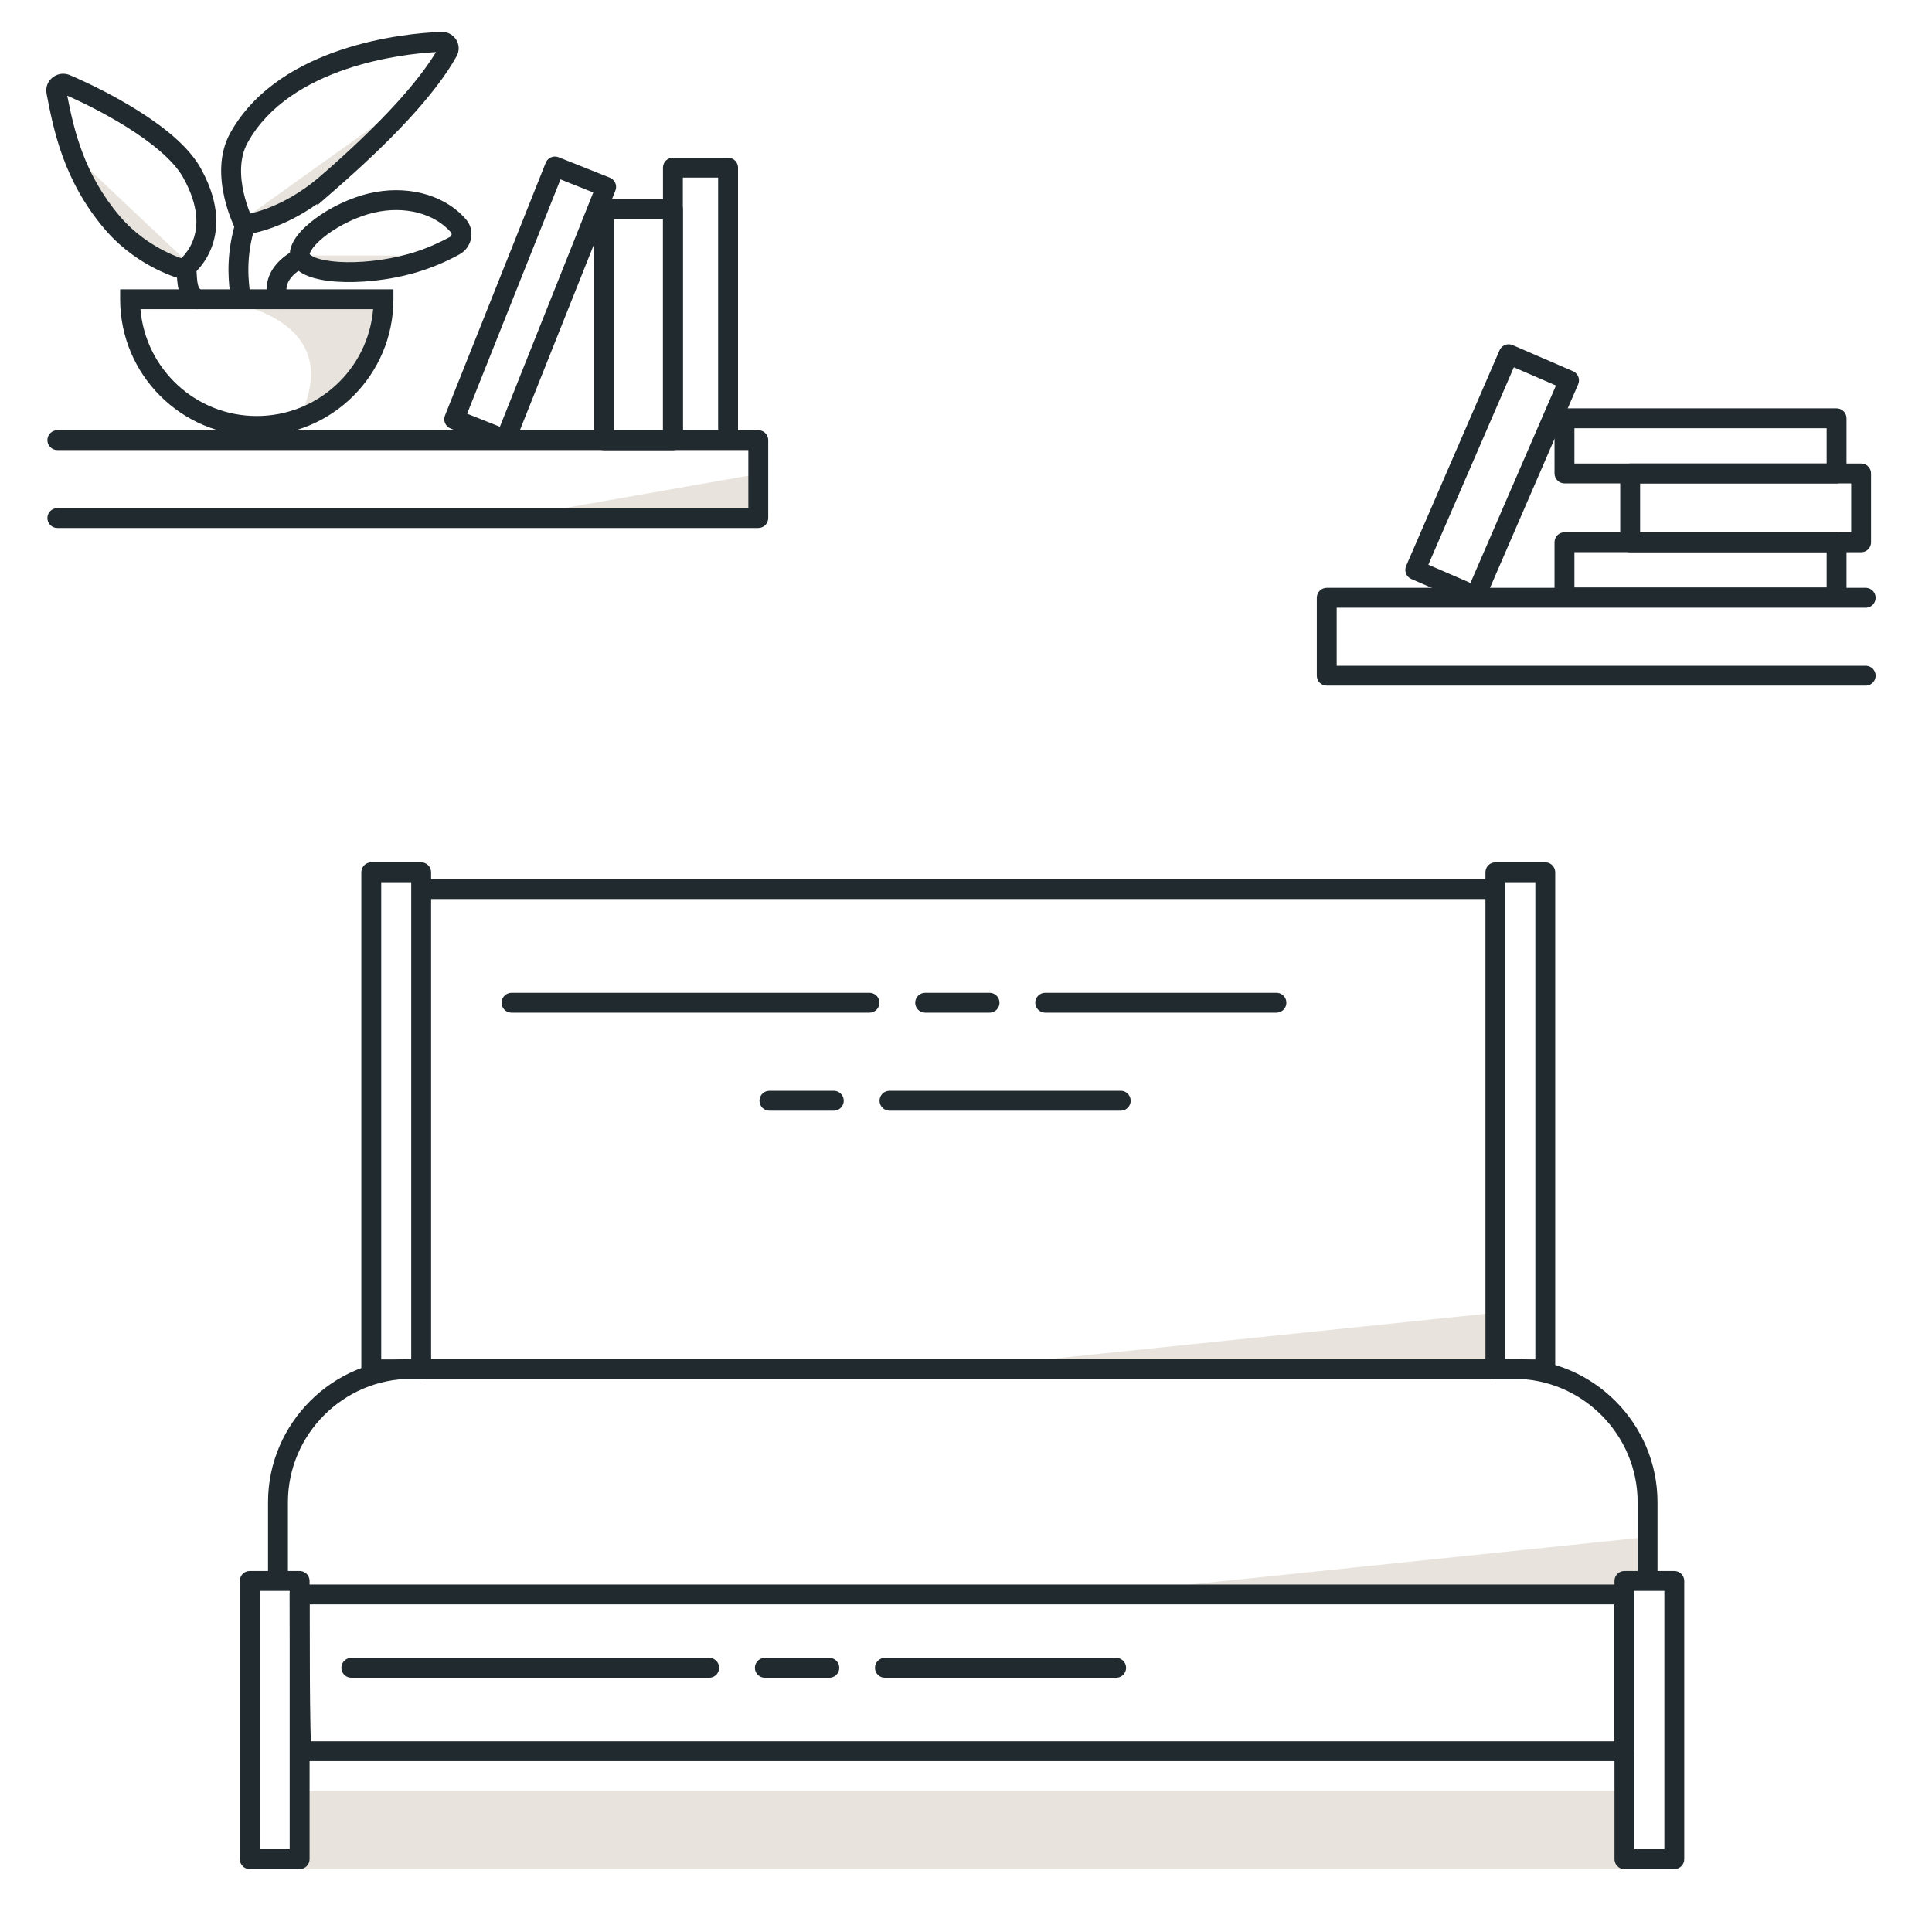 <svg width="81" height="80" viewBox="0 0 81 80" fill="none" xmlns="http://www.w3.org/2000/svg">
<path d="M62.796 55.029L42.658 57.117H62.796V55.029Z" fill="#E8E4DD"/>
<path d="M68.717 64.48L48.579 66.571H68.717V64.48Z" fill="#E8E4DD"/>
<path d="M67.963 75.083H12.562V78.35H67.963V75.083Z" fill="#E8E4DD"/>
<path d="M68.658 65.942V62.984C68.658 60.139 66.328 57.809 63.483 57.809H17.246C14.401 57.809 12.071 60.139 12.071 62.984V66.246C12.071 66.477 11.884 66.663 11.654 66.663C11.424 66.663 11.237 66.477 11.237 66.246V62.984C11.237 59.679 13.941 56.976 17.246 56.976H63.483C66.788 56.976 69.491 59.679 69.491 62.984V65.942C69.491 66.172 69.305 66.359 69.075 66.359C68.845 66.359 68.658 66.172 68.658 65.942Z" fill="#212A2E"/>
<path d="M29.733 69.509L29.776 69.511C29.986 69.532 30.15 69.71 30.15 69.925C30.15 70.141 29.986 70.319 29.776 70.34L29.733 70.342H14.729C14.499 70.342 14.312 70.156 14.312 69.925C14.312 69.695 14.499 69.509 14.729 69.509H29.733Z" fill="#212A2E"/>
<path d="M46.795 69.509L46.838 69.511C47.048 69.532 47.212 69.71 47.212 69.925C47.212 70.141 47.048 70.319 46.838 70.34L46.795 70.342H37.099C36.869 70.342 36.683 70.156 36.683 69.925C36.683 69.695 36.869 69.509 37.099 69.509H46.795Z" fill="#212A2E"/>
<path d="M34.77 69.509L34.813 69.511C35.023 69.532 35.187 69.71 35.187 69.925C35.187 70.141 35.023 70.319 34.813 70.34L34.77 70.342H32.066C31.836 70.342 31.649 70.156 31.649 69.925C31.649 69.695 31.836 69.509 32.066 69.509H34.77Z" fill="#212A2E"/>
<path d="M36.453 41.625L36.496 41.627C36.706 41.648 36.87 41.826 36.87 42.042C36.87 42.257 36.706 42.435 36.496 42.456L36.453 42.458H21.445C21.215 42.458 21.028 42.272 21.028 42.042C21.028 41.812 21.215 41.625 21.445 41.625H36.453Z" fill="#212A2E"/>
<path d="M53.516 41.625L53.558 41.627C53.769 41.648 53.932 41.826 53.932 42.042C53.932 42.257 53.769 42.435 53.558 42.456L53.516 42.458H43.82C43.59 42.458 43.403 42.272 43.403 42.042C43.403 41.812 43.59 41.625 43.82 41.625H53.516Z" fill="#212A2E"/>
<path d="M41.487 41.625L41.529 41.627C41.739 41.648 41.904 41.826 41.904 42.042C41.904 42.257 41.739 42.435 41.529 42.456L41.487 42.458H38.787C38.557 42.458 38.37 42.272 38.37 42.042C38.37 41.812 38.557 41.625 38.787 41.625H41.487Z" fill="#212A2E"/>
<path d="M46.987 45.733L47.03 45.735C47.24 45.757 47.404 45.934 47.404 46.15C47.404 46.366 47.24 46.543 47.03 46.565L46.987 46.567H37.292C37.062 46.567 36.875 46.38 36.875 46.15C36.875 45.92 37.062 45.733 37.292 45.733H46.987Z" fill="#212A2E"/>
<path d="M34.958 45.733L35 45.735C35.21 45.757 35.374 45.934 35.374 46.15C35.374 46.366 35.21 46.543 35 46.565L34.958 46.567H32.258C32.027 46.567 31.841 46.38 31.841 46.15C31.841 45.92 32.027 45.733 32.258 45.733H34.958Z" fill="#212A2E"/>
<path d="M62.47 36.858L62.513 36.86C62.723 36.882 62.887 37.059 62.887 37.275C62.887 37.491 62.723 37.668 62.513 37.69L62.47 37.692H17.895C17.665 37.692 17.479 37.505 17.479 37.275C17.479 37.045 17.665 36.858 17.895 36.858H62.47Z" fill="#212A2E"/>
<path d="M68.1 66.434L68.142 66.436C68.353 66.457 68.516 66.635 68.516 66.85V73.366C68.519 73.384 68.52 73.402 68.52 73.421C68.52 73.637 68.357 73.814 68.147 73.835L68.104 73.838H12.69C12.565 73.851 12.454 73.804 12.382 73.746C12.312 73.688 12.279 73.622 12.269 73.602C12.255 73.573 12.247 73.548 12.243 73.534C12.229 73.487 12.223 73.439 12.22 73.419C12.214 73.363 12.209 73.286 12.204 73.2C12.196 73.024 12.189 72.768 12.182 72.463C12.17 71.85 12.162 71.022 12.156 70.192C12.151 69.361 12.148 68.525 12.147 67.898C12.146 67.584 12.146 67.322 12.146 67.139V66.85L12.148 66.808C12.169 66.597 12.347 66.434 12.562 66.434H68.1ZM12.321 73.165C12.308 73.182 12.3 73.195 12.295 73.202C12.303 73.189 12.312 73.177 12.321 73.165ZM12.357 73.125C12.351 73.131 12.346 73.137 12.341 73.142C12.347 73.136 12.352 73.13 12.357 73.125ZM12.386 73.099C12.381 73.103 12.377 73.107 12.373 73.111C12.377 73.107 12.381 73.103 12.386 73.099ZM12.98 67.896C12.981 68.523 12.984 69.357 12.99 70.186C12.995 71.016 13.004 71.839 13.016 72.446C13.02 72.665 13.026 72.855 13.031 73.004H67.683V67.267H12.979C12.979 67.436 12.979 67.65 12.98 67.896Z" fill="#212A2E"/>
<path d="M64.787 36.154L64.829 36.156C65.039 36.178 65.203 36.355 65.203 36.571V57.412C65.203 57.643 65.017 57.829 64.787 57.829H62.695C62.465 57.829 62.278 57.643 62.278 57.412V36.571L62.28 36.528C62.302 36.318 62.479 36.154 62.695 36.154H64.787ZM63.112 56.996H64.37V36.988H63.112V56.996Z" fill="#212A2E"/>
<path d="M12.562 65.867L12.605 65.869C12.815 65.891 12.979 66.068 12.979 66.284V77.951C12.979 78.181 12.792 78.367 12.562 78.367H10.47C10.24 78.367 10.054 78.181 10.054 77.951V66.284L10.056 66.241C10.077 66.031 10.255 65.867 10.47 65.867H12.562ZM10.887 77.534H12.145V66.701H10.887V77.534Z" fill="#212A2E"/>
<path d="M17.658 36.154L17.7 36.156C17.91 36.178 18.074 36.355 18.074 36.571V57.412C18.074 57.643 17.888 57.829 17.658 57.829H15.566C15.336 57.829 15.149 57.643 15.149 57.412V36.571L15.151 36.528C15.173 36.318 15.35 36.154 15.566 36.154H17.658ZM15.983 56.996H17.241V36.988H15.983V56.996Z" fill="#212A2E"/>
<path d="M70.196 65.867L70.238 65.869C70.448 65.891 70.612 66.068 70.612 66.284V77.951C70.612 78.181 70.426 78.367 70.196 78.367H68.104C67.874 78.367 67.688 78.181 67.688 77.951V66.284L67.689 66.241C67.711 66.031 67.888 65.867 68.104 65.867H70.196ZM68.521 77.534H69.779V66.701H68.521V77.534Z" fill="#212A2E"/>
<path d="M31.792 19.871L21.279 21.721H31.792V19.871Z" fill="#E8E4DD"/>
<path d="M9.912 9.206C9.982 8.987 10.217 8.867 10.436 8.937C10.655 9.008 10.775 9.243 10.705 9.462C10.276 10.794 10.427 11.841 10.492 12.342L10.495 12.385C10.501 12.596 10.347 12.782 10.133 12.81C9.904 12.839 9.696 12.678 9.666 12.45L9.637 12.222C9.564 11.62 9.485 10.534 9.912 9.206Z" fill="#212A2E"/>
<path d="M7.875 11.008L3.037 6.438L4.612 9.421C4.837 9.679 7.3 11.104 7.645 11.2L7.875 11.008Z" fill="#E8E4DD"/>
<path d="M10.458 9.017L17.433 4.029L12.858 8.388C12.521 8.683 11.141 9.292 10.695 9.333L10.458 9.013V9.017Z" fill="#E8E4DD"/>
<path d="M12.57 10.713H18.195L15.383 11.301C14.825 11.401 13.745 11.442 13.22 11.234L12.57 10.709V10.713Z" fill="#E8E4DD"/>
<path d="M12.567 17.492C14.959 16.108 16.08 15.483 16.08 12.546H8.838C8.838 12.546 14.709 13.008 12.567 17.492Z" fill="#E8E4DD"/>
<path d="M7.93 11.637L7.774 11.742L7.592 11.696L7.696 11.292L7.93 11.637ZM1.954 3.929C1.846 3.384 2.375 2.963 2.869 3.127L2.917 3.145L2.92 3.146L3.18 3.258C3.833 3.548 4.8 4.023 5.739 4.609C6.795 5.267 7.887 6.11 8.405 7.035L8.48 7.172C9.232 8.589 9.158 9.69 8.834 10.464C8.671 10.853 8.451 11.141 8.272 11.333C8.182 11.429 8.101 11.502 8.04 11.552C8.01 11.577 7.985 11.597 7.966 11.611C7.957 11.618 7.949 11.624 7.943 11.628C7.94 11.63 7.937 11.632 7.935 11.633C7.934 11.634 7.933 11.635 7.932 11.635L7.931 11.636L7.93 11.636L7.696 11.292L7.592 11.696L7.592 11.695H7.591C7.59 11.695 7.589 11.695 7.589 11.695C7.587 11.695 7.585 11.694 7.583 11.694C7.578 11.692 7.572 11.69 7.564 11.688C7.549 11.684 7.527 11.678 7.499 11.669C7.444 11.653 7.366 11.628 7.27 11.593C7.077 11.524 6.809 11.415 6.499 11.257C5.918 10.96 5.182 10.486 4.522 9.757L4.391 9.608C2.643 7.556 2.237 5.395 1.953 3.93L1.954 3.929ZM2.819 4.01C3.099 5.441 3.516 7.296 5.025 9.068H5.025C5.628 9.776 6.326 10.233 6.877 10.514C7.152 10.654 7.387 10.75 7.552 10.809C7.569 10.815 7.586 10.82 7.601 10.825C7.62 10.806 7.642 10.786 7.664 10.763C7.791 10.627 7.949 10.42 8.066 10.142C8.277 9.638 8.383 8.834 7.803 7.678L7.678 7.442C7.271 6.716 6.342 5.967 5.298 5.316C4.387 4.748 3.444 4.286 2.819 4.01Z" fill="#212A2E"/>
<path d="M7.791 10.877C8.006 10.864 8.193 11.016 8.228 11.224L8.232 11.267L8.259 11.672C8.268 11.781 8.28 11.868 8.3 11.945C8.331 12.063 8.375 12.129 8.477 12.192C8.673 12.313 8.734 12.569 8.613 12.765C8.492 12.961 8.236 13.022 8.04 12.902C7.73 12.711 7.571 12.452 7.494 12.157C7.46 12.028 7.441 11.887 7.428 11.744L7.401 11.318L7.4 11.276C7.409 11.065 7.576 10.89 7.791 10.877Z" fill="#212A2E"/>
<path d="M10.279 9.832L9.999 9.857L9.871 9.607L10.242 9.417L10.279 9.832ZM18.573 1.339C19.067 1.362 19.394 1.898 19.145 2.354L19.143 2.357C18.243 3.975 16.377 5.928 13.99 8.006L13.3 8.607V8.547C12.605 9.041 11.958 9.347 11.443 9.536C11.101 9.661 10.817 9.734 10.615 9.777C10.514 9.798 10.434 9.811 10.377 9.82C10.348 9.824 10.326 9.827 10.309 9.829C10.301 9.83 10.294 9.831 10.289 9.831C10.287 9.831 10.285 9.831 10.283 9.832C10.282 9.832 10.281 9.832 10.281 9.832H10.28L10.242 9.417L9.871 9.607V9.607L9.87 9.606C9.87 9.606 9.869 9.605 9.869 9.604C9.868 9.602 9.867 9.6 9.866 9.598C9.863 9.592 9.86 9.585 9.855 9.576C9.846 9.557 9.834 9.531 9.818 9.498C9.788 9.431 9.746 9.336 9.699 9.218C9.605 8.982 9.49 8.65 9.403 8.264C9.232 7.508 9.153 6.472 9.657 5.568L9.756 5.398C10.801 3.658 12.591 2.664 14.275 2.098C16.02 1.511 17.714 1.362 18.521 1.338L18.525 1.338L18.573 1.339ZM18.28 2.183C17.452 2.228 16.011 2.394 14.541 2.888C12.893 3.442 11.269 4.387 10.385 5.974L10.385 5.974C10.03 6.612 10.062 7.399 10.216 8.08C10.291 8.414 10.392 8.704 10.474 8.911C10.479 8.924 10.485 8.938 10.49 8.951C10.654 8.914 10.883 8.853 11.156 8.753C11.757 8.533 12.58 8.126 13.443 7.374L13.904 6.972C15.933 5.167 17.467 3.526 18.28 2.183Z" fill="#212A2E"/>
<path d="M15.493 8.103C16.974 7.759 18.521 8.106 19.453 9.105L19.542 9.204L19.542 9.205L19.578 9.249C19.932 9.717 19.767 10.391 19.263 10.665L19.263 10.666C18.825 10.906 18.272 11.163 17.619 11.37L17.334 11.456C16.274 11.753 15.091 11.871 14.148 11.811C13.679 11.781 13.242 11.705 12.902 11.569C12.586 11.442 12.218 11.204 12.159 10.774L12.154 10.745V10.727C12.127 10.41 12.286 10.113 12.457 9.887C12.647 9.635 12.917 9.387 13.224 9.16C13.839 8.706 14.668 8.294 15.493 8.103V8.103ZM18.909 9.746C18.238 8.963 16.987 8.611 15.682 8.914H15.682C14.979 9.077 14.253 9.436 13.719 9.83C13.452 10.027 13.249 10.222 13.121 10.39C12.998 10.554 12.985 10.638 12.984 10.653C12.992 10.667 13.036 10.724 13.213 10.796C13.437 10.886 13.775 10.952 14.201 10.979C15.047 11.033 16.136 10.926 17.108 10.653L17.368 10.576C17.96 10.388 18.462 10.154 18.863 9.935L18.865 9.934L18.888 9.917C18.91 9.898 18.925 9.872 18.931 9.842C18.939 9.803 18.929 9.77 18.909 9.746V9.746Z" fill="#212A2E"/>
<path d="M16.495 12.13V12.546C16.495 15.71 13.93 18.276 10.766 18.276C7.603 18.276 5.037 15.71 5.037 12.546V12.13H16.495ZM5.888 12.963C6.1 15.472 8.203 17.442 10.766 17.442C13.329 17.442 15.433 15.472 15.644 12.963H5.888Z" fill="#212A2E"/>
<path d="M12.047 12.368C12.145 12.575 12.058 12.822 11.852 12.921C11.645 13.021 11.396 12.935 11.295 12.727L11.576 12.591C11.303 12.723 11.295 12.727 11.295 12.727L11.295 12.726L11.294 12.725L11.29 12.716C11.287 12.711 11.285 12.705 11.282 12.698C11.276 12.684 11.269 12.666 11.261 12.645C11.246 12.602 11.227 12.543 11.212 12.472C11.18 12.33 11.158 12.131 11.195 11.901C11.272 11.417 11.592 10.887 12.373 10.467C12.576 10.358 12.828 10.434 12.937 10.636C13.046 10.839 12.971 11.092 12.768 11.201C12.178 11.518 12.048 11.844 12.018 12.032C12.001 12.138 12.011 12.229 12.025 12.293C12.032 12.324 12.04 12.348 12.044 12.361C12.046 12.364 12.047 12.367 12.047 12.368L12.047 12.368ZM12.047 12.368C12.048 12.37 12.048 12.37 12.049 12.371C12.049 12.372 12.049 12.372 12.049 12.372L12.047 12.368Z" fill="#212A2E"/>
<path d="M31.792 18.037L31.834 18.039C32.044 18.06 32.208 18.238 32.208 18.454V21.72C32.208 21.951 32.022 22.137 31.792 22.137H2.404C2.174 22.137 1.987 21.951 1.987 21.72C1.987 21.49 2.174 21.304 2.404 21.304H31.375V18.87H2.404C2.174 18.87 1.987 18.684 1.987 18.454C1.987 18.224 2.174 18.037 2.404 18.037H31.792Z" fill="#212A2E"/>
<path d="M30.525 6.612L30.568 6.614C30.778 6.636 30.942 6.813 30.942 7.029V18.437C30.942 18.667 30.755 18.854 30.525 18.854H28.213C27.982 18.854 27.796 18.667 27.796 18.437V7.029L27.798 6.986C27.819 6.776 27.997 6.612 28.213 6.612H30.525ZM28.629 18.021H30.108V7.446H28.629V18.021Z" fill="#212A2E"/>
<path d="M25.568 7.449L25.607 7.467C25.794 7.564 25.881 7.79 25.801 7.99L21.577 18.588C21.492 18.802 21.25 18.906 21.036 18.821L18.888 17.965C18.674 17.879 18.57 17.637 18.655 17.423L22.879 6.826L22.897 6.787C22.994 6.599 23.22 6.513 23.42 6.593L25.568 7.449ZM19.584 17.345L20.958 17.892L24.873 8.069L23.499 7.521L19.584 17.345Z" fill="#212A2E"/>
<path d="M28.212 8.358L28.255 8.36C28.465 8.382 28.629 8.559 28.629 8.775V18.459C28.629 18.689 28.442 18.875 28.212 18.875H25.325C25.095 18.875 24.908 18.689 24.908 18.459V8.775L24.91 8.732C24.932 8.522 25.109 8.358 25.325 8.358H28.212ZM25.741 18.042H27.796V9.192H25.741V18.042Z" fill="#212A2E"/>
<path d="M78.221 24.646L78.263 24.648C78.473 24.67 78.637 24.847 78.637 25.063C78.637 25.279 78.473 25.456 78.263 25.478L78.221 25.48H56.041V27.913H78.221L78.263 27.915C78.473 27.936 78.637 28.114 78.637 28.33C78.637 28.546 78.473 28.723 78.263 28.744L78.221 28.746H55.625C55.395 28.746 55.208 28.56 55.208 28.33V25.063L55.21 25.02C55.231 24.81 55.409 24.646 55.625 24.646H78.221Z" fill="#212A2E"/>
<path d="M77.416 25.047L77.414 25.089C77.393 25.299 77.215 25.463 76.999 25.463H65.591C65.361 25.463 65.174 25.277 65.174 25.047V22.734C65.174 22.504 65.361 22.317 65.591 22.317H76.999L77.042 22.319C77.252 22.341 77.416 22.518 77.416 22.734V25.047ZM66.008 23.151V24.63H76.583V23.151H66.008Z" fill="#212A2E"/>
<path d="M77.416 19.85L77.414 19.893C77.393 20.103 77.215 20.267 76.999 20.267H65.591C65.361 20.267 65.174 20.08 65.174 19.85V17.538C65.174 17.308 65.361 17.121 65.591 17.121H76.999L77.042 17.123C77.252 17.145 77.416 17.322 77.416 17.538V19.85ZM66.008 17.954V19.433H76.583V17.954H66.008Z" fill="#212A2E"/>
<path d="M78.445 22.738L78.443 22.78C78.422 22.991 78.244 23.154 78.029 23.154H68.345C68.115 23.154 67.928 22.968 67.928 22.738V19.85C67.928 19.62 68.115 19.434 68.345 19.434H78.029L78.071 19.436C78.281 19.457 78.445 19.635 78.445 19.85V22.738ZM68.762 20.267V22.321H77.612V20.267H68.762Z" fill="#212A2E"/>
<path d="M65.948 15.564L65.986 15.583C66.171 15.686 66.25 15.914 66.165 16.112L62.249 25.155C62.158 25.366 61.913 25.463 61.702 25.372L59.17 24.276C58.959 24.185 58.862 23.939 58.953 23.728L62.869 14.685L62.888 14.647C62.991 14.462 63.219 14.383 63.416 14.468L65.948 15.564ZM59.884 23.677L61.65 24.442L65.234 16.163L63.468 15.399L59.884 23.677Z" fill="#212A2E"/>
</svg>
